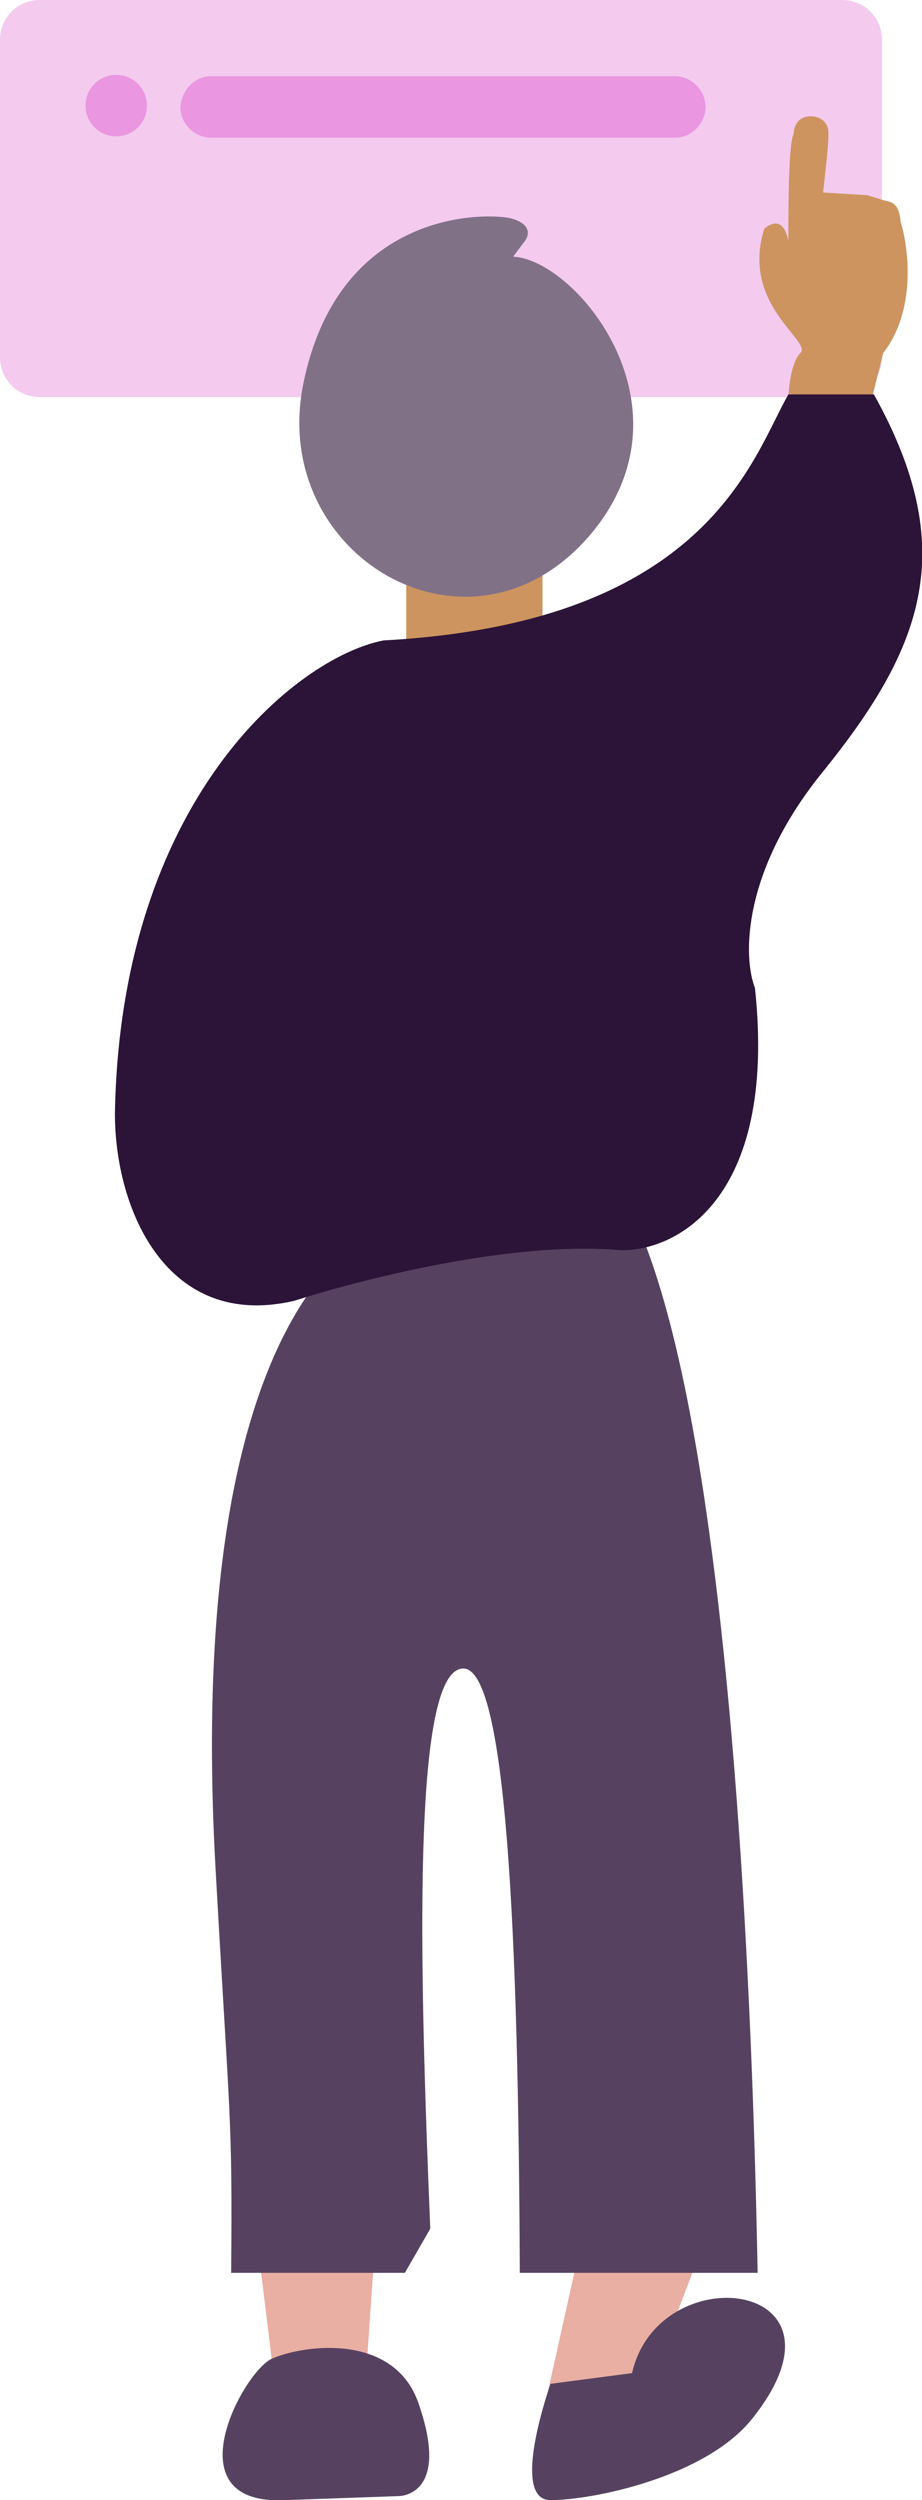 <?xml version="1.0" encoding="utf-8"?>
<!-- Generator: Adobe Illustrator 24.3.0, SVG Export Plug-In . SVG Version: 6.00 Build 0)  -->
<svg version="1.1" id="Layer_1" xmlns="http://www.w3.org/2000/svg" xmlns:xlink="http://www.w3.org/1999/xlink" x="0px" y="0px"
	 width="69px" height="187px" viewBox="0 0 69 187" enable-background="new 0 0 69 187" xml:space="preserve">
<g>
	<polygon fill="#E9AFA2" points="44.2,164.5 41,178.9 47.4,181.6 54.9,161.9 44.2,164.5 	"/>
	<path fill="#564260" d="M41.2,178.3c0,0-3.1,8.7,0,8.7c3.1,0,11.6-1.7,15.1-6.1c8.3-10.4-7-12.2-9-3.4L41.2,178.3z"/>
	<polygon fill="#E9AFA2" points="18.6,162.3 20.4,177 27.4,177.5 28.4,163.1 18.6,162.3 	"/>
	<path fill="#564260" d="M20.4,176.4c-2.1,0.8-7.7,11,0.9,10.6c8.5-0.3,8.5-0.3,8.5-0.3s4,0.1,1.5-7C29.5,174.6,23,175.3,20.4,176.4
		z"/>
	<path fill="#F4CAEF" d="M3,0h60c1.7,0,3,1.3,3,3v23.7c0,1.7-1.3,3-3,3H3c-1.7,0-3-1.3-3-3V3C0,1.3,1.3,0,3,0z"/>
	<circle fill="#EA96E0" cx="8.7" cy="7.9" r="2.3"/>
	<path fill="#EA96E0" d="M15.8,5.7h34.7c1.2,0,2.3,1,2.3,2.3l0,0c0,1.2-1,2.3-2.3,2.3H15.8c-1.2,0-2.3-1-2.3-2.3l0,0
		C13.6,6.7,14.6,5.7,15.8,5.7z"/>
	<path fill="#CD9460" d="M59.9,26.4C59.2,27.1,59,29.1,59,30h6.2l0.9-3.6c2.5-3.2,1.9-7.9,1.3-9.8c-0.1-1.5-0.8-1.5-1.2-1.6
		l-1.3-0.4l-3.3-0.2c0.1-1,0.4-3.4,0.4-4.4c0-1.1-0.9-1.3-1.3-1.3c-1.1,0-1.3,0.9-1.3,1.3C59,10.7,59,15.6,59,18
		c-0.4-1.8-1.3-1.3-1.8-0.9C55.4,22.8,60.8,25.5,59.9,26.4z"/>
	<path fill="#CD9460" d="M30.4,41.9h10.2v7.7H30.4V41.9z"/>
	<path fill="#817187" d="M39.3,18l-0.9,1.2c4.7,0.2,14,11.4,5.6,21c-9,10.2-23.9,1.3-21.3-11.5s13.2-12.8,15.4-12.4
		C39.8,16.7,39.6,17.6,39.3,18z"/>
	<path fill="#564260" d="M32.2,166.7c-0.8-19.5-1.4-41.6,2.4-41.9c3.3-0.3,4.2,19.9,4.3,45.2h17.8c-0.9-47.6-6.1-101.7-22.1-79.6
		c-7.1-1.1-20.7,7-18.5,48.8c1.1,19.8,1.3,18.8,1.2,30.8h13L32.2,166.7z"/>
	<path fill="#2C1338" d="M8.6,83.3C9,59.9,22.1,49.2,28.7,47.9C53,46.6,56.3,34.2,59,29.5h6.4c6.4,11.5,3.8,18.8-3.8,28.2
		c-6.1,7.5-6,13.9-5.1,16.2c1.7,16-6.1,19.8-10.2,19.6c-8.2-0.7-19.6,2.3-24.3,3.8C12.5,99.5,8.6,90.5,8.6,83.3z"/>
</g>
</svg>
